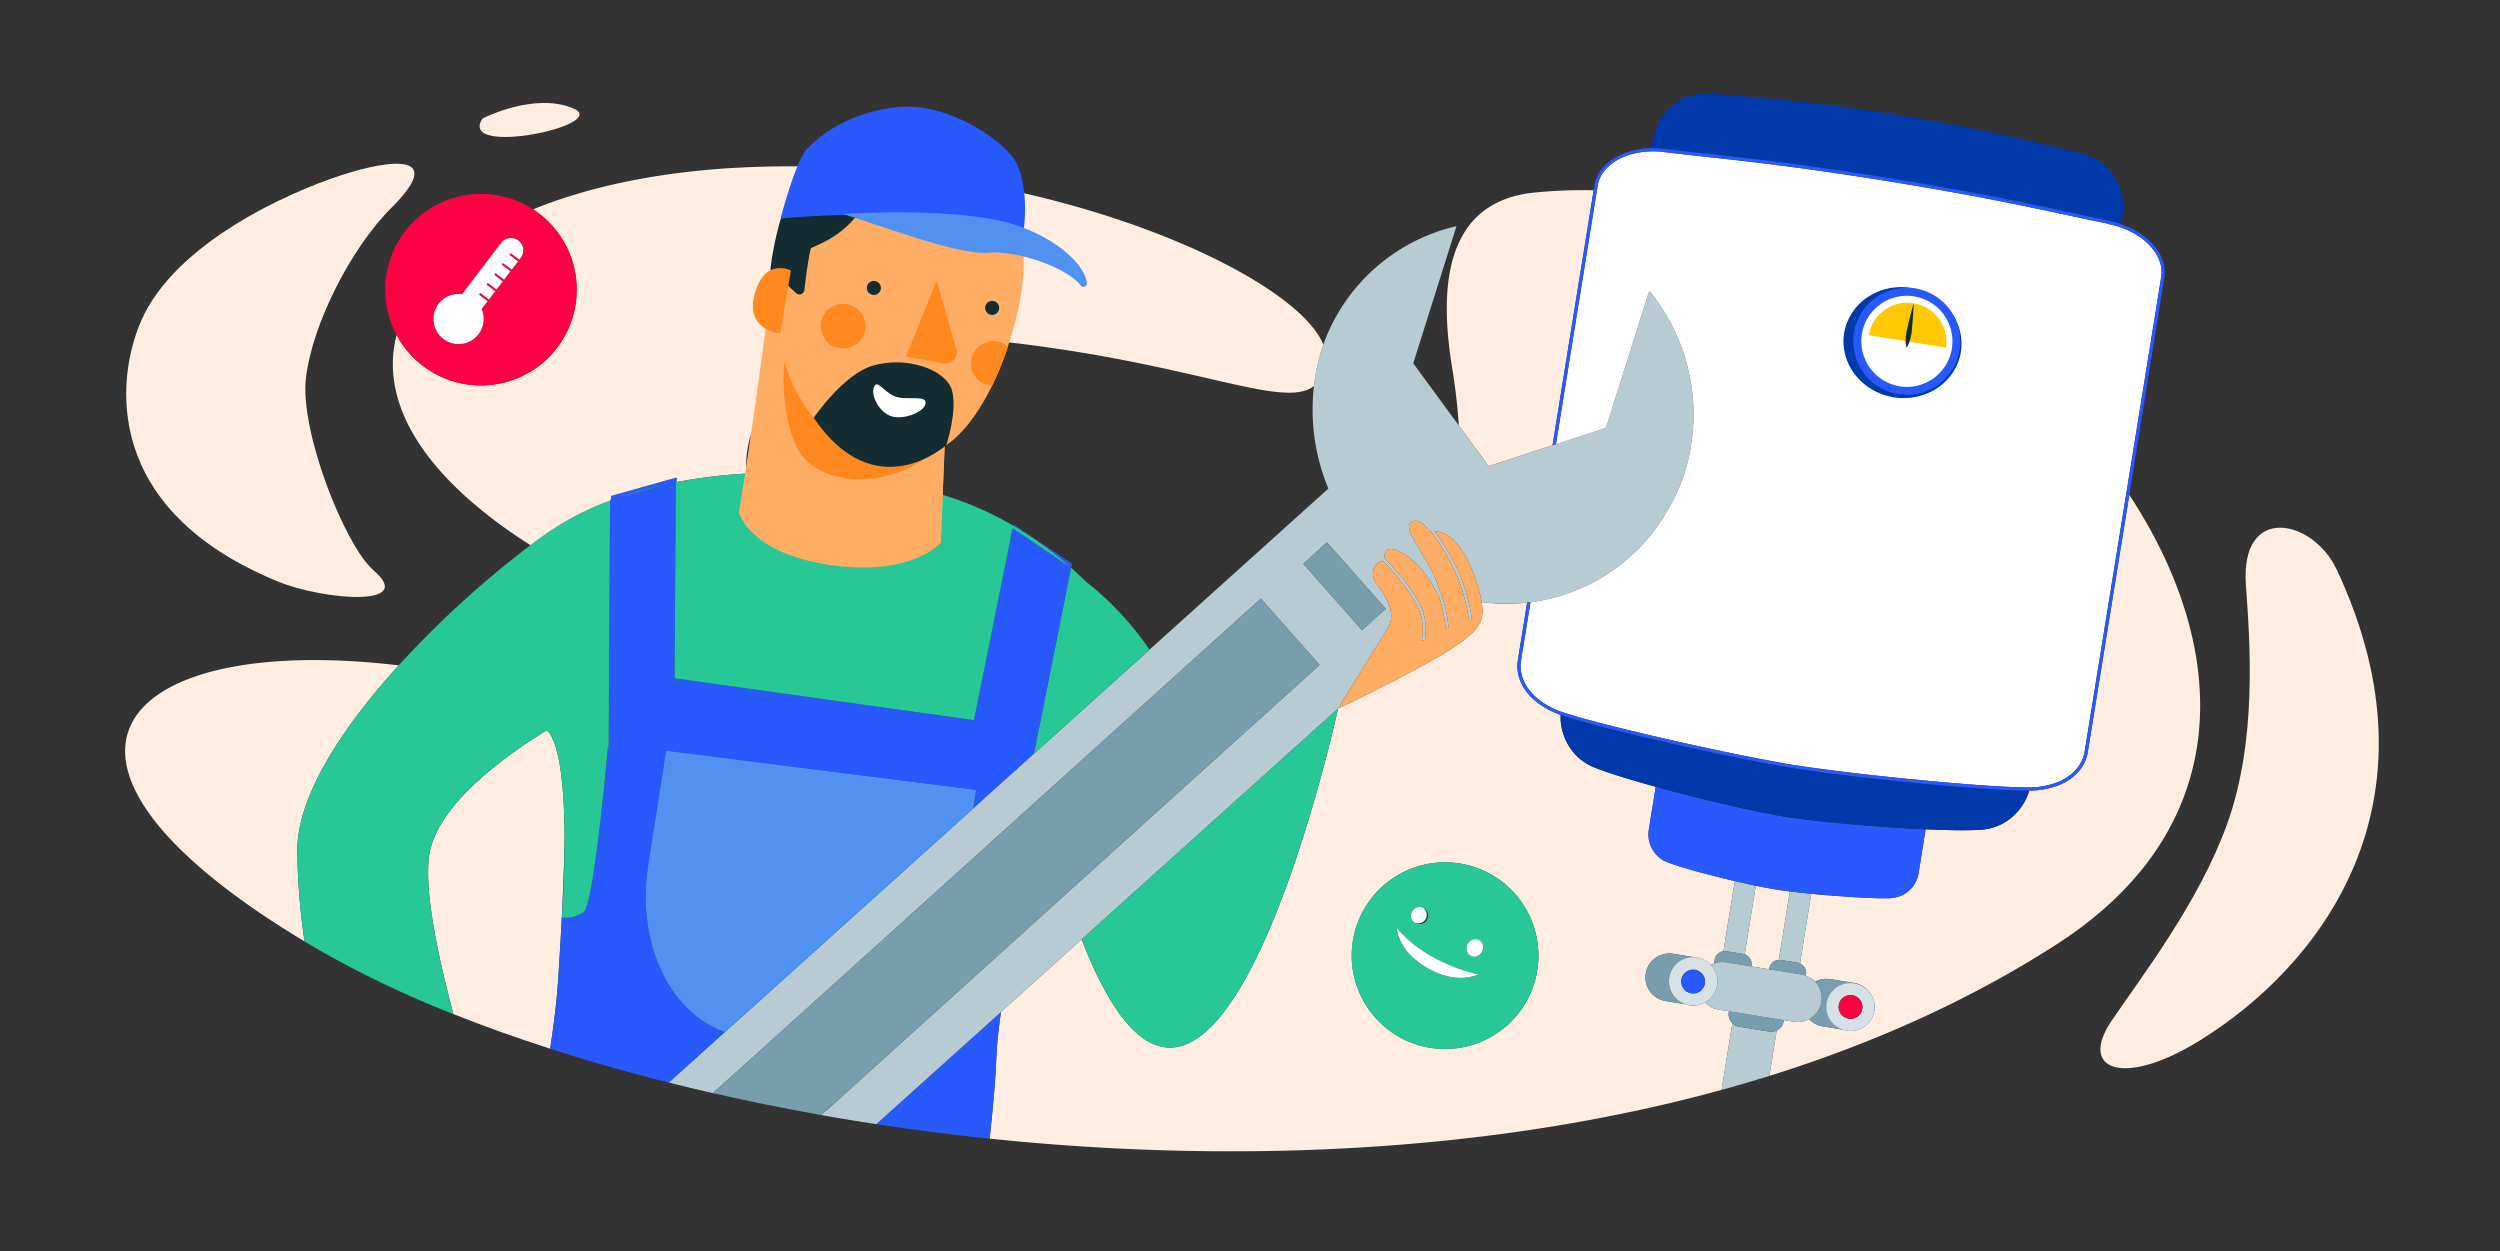 <?xml version="1.0" encoding="UTF-8"?>
<svg xmlns="http://www.w3.org/2000/svg" id="Calque_1" data-name="Calque 1" viewBox="0 0 959 480">
  <rect x="0" y="0" width="959" height="480" fill="#333333" stroke="none"/>
  <defs>
    <style>.cls-1{fill:none;}.cls-2{fill:#ffede1;}.cls-3{fill:#27c896;}.cls-4{fill:#2859ff;}.cls-5{fill:#b7cbd3;}.cls-6{fill:#fff;}.cls-7{fill:#f04;}.cls-8{fill:#c17469;}.cls-9{fill:#0039a9;}.cls-10{fill:#789dac;}.cls-11{fill:#d6e1e6;}.cls-12{fill:#5091f2;}.cls-13{fill:#ffad64;}.cls-14{fill:#ffc802;}.cls-15{fill:#122d32;}.cls-16{fill:#ff891f;}.cls-17{fill:#132d32;}</style>
  </defs>
  <title>959x480_entretien-chaudiere</title>
  <path class="cls-1" d="M374.663,130.043c-40.719-3.845-90.87,12.182-88.354,51.627a232.777,232.777,0,0,1,31.646.411l-1.242-1.867c6.158,1.046,12.265,2.346,18.293,3.862,6.1.93,12.189,2.086,18.227,3.495a127.3,127.3,0,0,1,35.5,14.09l.1-.485L411.265,216.3l-.315,1.571q2.924,2.594,5.617,5.223a117.655,117.655,0,0,1,24.4,26.113l68.6-61.782a78.718,78.718,0,0,1-5.523-39.353C491.841,157.741,455.584,137.685,374.663,130.043Z"></path>
  <path class="cls-2" d="M816.8,189.837l-15.922,98.687c-.978,6.061-5.749,11.013-12.764,13.246a32.465,32.465,0,0,1-9.714,1.515,21.262,21.262,0,0,1-10.306,12.7,21.036,21.036,0,0,1-8.427,2.327c-4.428.294-12.03.2-20.994-.2l-2.722,16.874a11.424,11.424,0,0,1-6.283,8.43,14.33,14.33,0,0,1-4.805,1.143c-5.319.187-18.425-.587-30.066-1.719L690.478,369.6a3.908,3.908,0,0,1,2.3,4.2l-.073.453a9.251,9.251,0,0,1,3.574,2.336,9.31,9.31,0,0,1,5.9-.979l9.01,1.454a9.275,9.275,0,0,1,6.57,4.472,9.077,9.077,0,0,1,1.247,6.23,9.224,9.224,0,0,1-10.617,7.582,9.4,9.4,0,0,1-1.549-.4l-7.585-1.224a9.309,9.309,0,0,1-5.292-2.784,9.31,9.31,0,0,1-5.9.979l-3.778-.609-.07.431a4.8,4.8,0,0,1-2.662,3.522l-2.815,17.449c39.394-12.293,76.657-28.882,110.231-50.493C858.129,317.712,855.718,249.081,816.8,189.837Z"></path>
  <path class="cls-2" d="M663.147,388.349l.07-.431-3.924-.633a9.31,9.31,0,0,1-5.244-2.735,9.292,9.292,0,0,1-6.031,1.062,9.4,9.4,0,0,1-1.548-.4l-7.439-1.2a9.177,9.177,0,1,1,2.923-18.118l9.01,1.454a9.31,9.31,0,0,1,5.318,2.811,9.209,9.209,0,0,1,1.238-.558l.234-1.452a3.9,3.9,0,0,1,3.359-3.245l4.346-26.939c-10.433-2.428-21.1-5.362-25.473-7.1a10.078,10.078,0,0,1-4.205-2.6,11.426,11.426,0,0,1-3.324-9.832h-.01l2.683-16.629c-10.125-2.8-18.779-5.484-23.416-7.37a20.029,20.029,0,0,1-7.268-4.859,21.269,21.269,0,0,1-5.788-15.356,31.266,31.266,0,0,1-8.465-4.393c-5.951-4.321-8.925-10.523-7.947-16.583l3.563-22.087a70.708,70.708,0,0,1-17.484-.238c.119.683.211,1.308.269,1.845.65,6.093-2.029,10.132-13.679,17.269-15.208,9.319-41.635,21.779-41.635,21.779s-47.713,219.091-98.366,88.532l.008-.008-30.976,27.874c-.908,6.566-1.538,12.5-1.74,17.273-.267,7.928-1.246,19.016-2.589,31.3,91.445,9.51,190.9,5.979,280.785-18.7l4.13-25.6A4.8,4.8,0,0,1,663.147,388.349Zm-73.4-16.51A35.842,35.842,0,0,1,549.085,402c-.338-.05-.678-.1-1.012-.164a35.8,35.8,0,1,1,41.674-30Z"></path>
  <path class="cls-2" d="M671.854,370.427l-.046.287,6.833,1.1.046-.287a3.915,3.915,0,0,1,3.661-3.287l4.242-26.294c-1.695-.208-3.294-.422-4.747-.64-2.466-.4-5.3-.935-8.32-1.56L669.271,366.1A3.919,3.919,0,0,1,671.854,370.427Z"></path>
  <path class="cls-2" d="M216.57,321.477c-.053-17.03-1.4-35.91-6.73-41.419-17.816,10.96-41.906,28.917-45.112,47.441-2.174,13,2.848,37.759,9.186,61.5,11.666,4.643,24.075,9.088,37.123,13.289,1.509-9.8,2.649-19.221,3.143-27.483C215.407,355.787,216.388,337.138,216.57,321.477Z"></path>
  <path class="cls-2" d="M152.937,255.233C46.694,242.606-.987,290.159,116.828,361.148a249.424,249.424,0,0,1-2.779-35.079C114.161,304.96,131.62,278.706,152.937,255.233Z"></path>
  <path class="cls-2" d="M595.545,170.827l15.786-97.845a189.881,189.881,0,0,0-22.606.869c-24.439,2.428-39.274,20.2-31.8,66.451,1.089,6.739,2.15,14.522,2.663,22.9l11.441,15.609Z"></path>
  <polygon class="cls-3" points="368.669 300.924 368.614 301.196 368.614 301.196 368.669 300.924 368.669 300.924"></polygon>
  <path class="cls-4" d="M383.946,388.216l-47.794,43.007q21.347,3.259,43.466,5.569c1.342-12.287,2.322-23.375,2.589-31.3C382.408,400.712,383.038,394.782,383.946,388.216Z"></path>
  <path class="cls-4" d="M278.077,395.919c-21.314-7.459-34.134-34.414-29.417-64.167l6.843-43.8,118.984,15.068-1.1,7.046,23.261-20.953L410.881,217.8l.069.062.315-1.571-22.432-15.121-.1.485a139.043,139.043,0,0,1,22,16.015l-22.282-15.02L371.1,288.831h0l2.529-12.563L258.775,260.208l.442-75.221.381-.076v-1.754L234.4,190.232l-.038,1.385-.34.1,0,.3-.339,57.713h0l-.2,33.449h0l-.021,3.628c-.1.042-.213.087-.312.128-1.24,13.7-5.709,60.357-9.241,62.907a11.464,11.464,0,0,1-8.395,2.109s1.1-14.411,1.051-30.469c-.181,15.661-1.163,34.31-2.39,53.324-.494,8.263-1.634,17.685-3.143,27.483,14.445,4.651,29.67,9.005,45.546,12.995l7.43-6.692Zm-23.741-209.91L237.8,190.652A156.046,156.046,0,0,1,254.336,186.009ZM368.614,301.2l.055-.272h0l-.055.272Z"></path>
  <path class="cls-5" d="M383.946,388.216l30.976-27.874h0l21.015-18.91,77.344-69.614h0l18.628-30.153c3.916-5.529.546-11.952-3.448-17.065-3.73-4.776-1.026-9.171,2.194-9.383,1.9,2.031,9.967,10.827,13.2,17.56a21,21,0,0,1,1.518,12.84l1.111.279a21.78,21.78,0,0,0-1.6-13.615c-3.608-7.521-12.728-17.157-13.717-18.19-.367-3.767,2.3-4.433,6.258-2.256,6.726,3.7,11.06,10.173,14.494,16.887a47.6,47.6,0,0,1,2.579,12.262l1.143-.086a48.808,48.808,0,0,0-3.431-14.638c-2.963-10.888-14.094-22.642-11.3-25.545,3.18-3.308,7.653,3.244,7.653,3.244.138-.025.272-.029.409-.047a84.149,84.149,0,0,1,10.274,17.721,79.286,79.286,0,0,1,4.281,16.209l1.135-.16a80.54,80.54,0,0,0-4.355-16.482,84.591,84.591,0,0,0-9.967-17.365c10.338.215,16.515,18.661,17.987,27.091a70.708,70.708,0,0,0,17.484.238q.635-.07,1.268-.15a70.917,70.917,0,0,0,52.148-34.462c.492-.84,1.038-1.6,1.487-2.5a75.748,75.748,0,0,0,5.278-12,74.848,74.848,0,0,0-13.334-70.532l-16.614,52.627L596.858,170.4l-1.312.427-24.518,7.985L559.586,163.2l-17.463-23.825,16.592-52.62a71.275,71.275,0,0,0-51.085,45.417c-.286.8-.561,1.6-.82,2.417a78.815,78.815,0,0,0,2.753,52.828l-68.6,61.782-34.991,31.514-9.323,8.4-23.261,20.953-95.31,85.852h0l-14.064,12.669-7.43,6.692q8.322,2.091,16.878,4.046l8.877-8.011.058.009L414.228,292.291l69.443-62.67,22.516,25.454-77.516,69.986L317,426l-.178-.034-1.938,1.749q10.518,1.865,21.269,3.508ZM499.955,216.261l9.081-8.2,22.529,25.451-9.088,8.213Z"></path>
  <path class="cls-3" d="M164.728,327.5c3.206-18.524,27.3-36.481,45.112-47.441,5.329,5.509,6.677,24.389,6.73,41.419.05,16.058-1.051,30.469-1.051,30.469a11.464,11.464,0,0,0,8.395-2.109c3.532-2.55,8-49.211,9.241-62.907.1-.042.21-.086.312-.128l.021-3.628h0l.2-33.449h0l.339-57.713A108.266,108.266,0,0,0,210.9,203.8c-2.327,1.6-4.816,3.387-7.425,5.337a376.126,376.126,0,0,0-50.536,46.092c-21.317,23.473-38.777,49.726-38.888,70.836a249.424,249.424,0,0,0,2.779,35.079c1.259.758,2.529,1.519,3.826,2.282A389.687,389.687,0,0,0,173.914,389C167.577,365.258,162.554,340.5,164.728,327.5Z"></path>
  <path class="cls-5" d="M678.659,395.717l-11.482-1.852a4.821,4.821,0,0,1-2.643-1.373l-4.13,25.6q9.241-2.537,18.341-5.373l2.815-17.449A4.829,4.829,0,0,1,678.659,395.717Z"></path>
  <path class="cls-2" d="M896.392,218.549c-9.129-19.484-37.094-25.481-34.865,5.872,1.515,21.326,4.531,59.348-7.283,91.9-10.932,30.127-32.612,58.075-44.256,75.285-12.793,18.907,4.495,25.582,33.526,7.731C889.446,371.093,938.688,308.826,896.392,218.549Z"></path>
  <path class="cls-2" d="M106.527,223.035c17.625,7.236,53.323,10.019,36.88-4.139-11.185-9.629-28.53-53.606-26.035-74.109S134.6,95.173,150.1,79.762c21.124-21.014.447-18.973-19.369-12.5S67.137,93.071,54.095,123.189C44.443,145.478,39.181,195.382,106.527,223.035Z"></path>
  <path class="cls-2" d="M234.023,192.01l0-.3.34-.1.038-1.385,25.195-7.075v1.754a201.414,201.414,0,0,1,26.711-3.241c-2.516-39.445,47.635-55.472,88.354-51.627,80.921,7.643,117.178,27.7,129.376,18.025a78.686,78.686,0,0,1,2.771-13.475c.259-.813.534-1.617.82-2.417-11.463-28.369-113.962-73.5-223.813-67.89-31,1.584-57.952,7.308-79.344,16.027a36.723,36.723,0,1,1-52.328,48.2c-6.44,24.545,8.308,53.2,51.329,80.628,2.609-1.951,5.1-3.74,7.425-5.337A108.266,108.266,0,0,1,234.023,192.01Z"></path>
  <path class="cls-2" d="M219.9,41.579c-14.91-6.341-34.781,3.845-34.781,3.845C175.115,60.509,234.813,47.921,219.9,41.579Z"></path>
  <path class="cls-3" d="M559.581,331.176a35.8,35.8,0,0,0-11.508,70.663c.335.059.674.115,1.012.164a35.8,35.8,0,0,0,10.5-70.828Zm-17.9,18.475a3.391,3.391,0,0,1,1.895-1.607,2.926,2.926,0,0,1,1.436-.113,2.744,2.744,0,0,1,.844.3,3.271,3.271,0,1,1-4.175,1.422Zm5.552,21.493c-9.324-5.536-11.108-12.075-11.4-15.156,9.84,11.96,25.913,16.585,31.314,17.85C564.077,375.075,556.779,376.813,547.23,371.143Zm21.278-6.01a3.575,3.575,0,0,1-2,1.695,2.95,2.95,0,0,1-3.864-2.123A3.67,3.67,0,0,1,565,360.413a3.1,3.1,0,0,1,1.517-.12,2.9,2.9,0,0,1,.891.315,2.993,2.993,0,0,1,1.456,1.929A3.572,3.572,0,0,1,568.508,365.133Z"></path>
  <path class="cls-6" d="M542.716,353.938a3.271,3.271,0,0,0,3.137-5.71,2.744,2.744,0,0,0-.844-.3,2.926,2.926,0,0,0-1.436.113,3.391,3.391,0,0,0-1.895,1.607A3.129,3.129,0,0,0,542.716,353.938Z"></path>
  <path class="cls-6" d="M567.41,360.608a2.9,2.9,0,0,0-.891-.315,3.1,3.1,0,0,0-1.517.12,3.67,3.67,0,0,0-2.358,4.291,2.95,2.95,0,0,0,3.864,2.123,3.668,3.668,0,0,0,2.358-4.291A2.993,2.993,0,0,0,567.41,360.608Z"></path>
  <path class="cls-6" d="M535.833,355.988c.289,3.08,2.073,9.62,11.4,15.156,9.549,5.67,16.848,3.931,19.918,2.694C561.746,372.573,545.672,367.948,535.833,355.988Z"></path>
  <path class="cls-7" d="M159.657,138.177a36.731,36.731,0,1,0-7.512-9.663A36.729,36.729,0,0,0,159.657,138.177Zm23.914-9.981a9.621,9.621,0,1,1-6.32-15.36l15.035-19.71a4.72,4.72,0,0,1,7.505,5.725l-.579.759-3.055-2.331a.406.406,0,0,0-.493.647l3.055,2.33-2.424,3.178-3.055-2.33a.407.407,0,0,0-.493.646l3.055,2.331-2.424,3.178-3.055-2.33a.407.407,0,0,0-.493.646l3.055,2.33-2.424,3.178-3.055-2.33a.406.406,0,0,0-.493.647l3.055,2.33-2.424,3.178-3.055-2.33a.407.407,0,0,0-.494.646l3.055,2.331-2.293,3.005A9.613,9.613,0,0,1,183.571,128.2Z"></path>
  <path class="cls-6" d="M187.048,115.555l-3.055-2.331a.407.407,0,0,1,.494-.646l3.055,2.33,2.424-3.178-3.055-2.33a.406.406,0,0,1,.493-.647l3.055,2.33,2.424-3.178-3.055-2.33a.407.407,0,0,1,.493-.646l3.055,2.33,2.424-3.178-3.055-2.331a.407.407,0,0,1,.493-.646l3.055,2.33,2.424-3.178-3.055-2.33a.406.406,0,0,1,.493-.647l3.055,2.331.579-.759a4.72,4.72,0,0,0-7.505-5.725l-15.035,19.71a9.622,9.622,0,1,0,7.505,5.725Z"></path>
  <path class="cls-5" d="M662.306,364.905l6.248,1.008a4.082,4.082,0,0,1,.716.189l4.252-26.354c-2.593-.537-5.319-1.141-8.063-1.779l-4.346,26.939A4.016,4.016,0,0,1,662.306,364.905Z"></path>
  <path class="cls-5" d="M682.347,368.243a4.062,4.062,0,0,1,.887.039l6.248,1.008a4.027,4.027,0,0,1,1,.311l4.317-26.758c-2.872-.279-5.651-.581-8.206-.895Z"></path>
  <path class="cls-8" d="M635.131,301.811h0l-2.683,16.629h.01c.007-.048.007-.1.015-.146Z"></path>
  <path class="cls-4" d="M684.575,313.279c-13.384-2.251-33.29-7-49.443-11.467L632.472,318.3c-.008.048-.007.1-.015.146a11.426,11.426,0,0,0,3.324,9.832,10.078,10.078,0,0,0,4.205,2.6c4.376,1.738,15.04,4.672,25.473,7.1,2.744.639,5.47,1.242,8.063,1.779,3.017.625,5.854,1.163,8.32,1.56,1.453.217,3.052.431,4.747.64,2.554.314,5.334.615,8.206.895,11.641,1.133,24.747,1.906,30.066,1.719a14.33,14.33,0,0,0,4.805-1.143,11.424,11.424,0,0,0,6.283-8.43l2.722-16.874C721.39,317.36,699.041,315.515,684.575,313.279Z"></path>
  <path class="cls-9" d="M638.353,57.069l.608.1c5.2.624,10.326,1.185,15.757,1.78,17.1,1.87,36.475,3.99,69.389,9.3,32.951,5.316,52.088,9.411,68.973,13.025,5.331,1.141,10.366,2.219,15.5,3.26a2.264,2.264,0,0,1,.833.29A35.75,35.75,0,0,1,813.7,86l.561-3.475a21.077,21.077,0,0,0-15.989-23.822l-.436-.07c-17.545-4.01-33.787-8.7-69.832-14.513s-52.934-6.473-70.85-8.184l-.582-.094a20.848,20.848,0,0,0-22.524,17.609l-.545,3.38A35.785,35.785,0,0,1,638.353,57.069Z"></path>
  <path class="cls-9" d="M687.735,294.642c-25.947-4.33-73.039-15.074-88.407-20.171-.227-.073-.444-.167-.669-.245a21.269,21.269,0,0,0,5.788,15.356,20.029,20.029,0,0,0,7.268,4.859c4.637,1.885,13.292,4.571,23.416,7.37h0c16.153,4.464,36.059,9.216,49.443,11.467,14.466,2.236,36.815,4.082,54.1,4.837,8.964.392,16.566.49,20.994.2a21.036,21.036,0,0,0,8.427-2.327,21.262,21.262,0,0,0,10.306-12.7c-.138,0-.272.013-.411.012C761.8,303.3,713.721,298.691,687.735,294.642Z"></path>
  <path class="cls-6" d="M590.923,268.845a30.216,30.216,0,0,0,8.786,4.459c15.024,4.983,62.842,15.892,88.221,20.126,25.416,3.961,74.239,8.644,90.063,8.639a31.208,31.208,0,0,0,9.753-1.471c6.559-2.087,11.017-6.675,11.919-12.269L829.033,106.3c1.417-8.783-7.362-17.7-19.986-20.3l-.235-.1a1.03,1.03,0,0,0-.443-.155l-.024,0c-5.141-1.044-10.183-2.123-15.521-3.265-16.87-3.61-35.991-7.7-68.911-13.013-32.884-5.305-52.245-7.424-69.328-9.293-5.435-.595-10.569-1.156-15.794-1.784l-.606-.1C625.405,56.8,614.265,62.5,612.85,71.277L596.858,170.4l19.186-6.249,16.614-52.627a74.848,74.848,0,0,1,13.334,70.532,75.748,75.748,0,0,1-5.278,12c-.45.9-1,1.657-1.487,2.5a70.917,70.917,0,0,1-52.148,34.462l-3.619,22.433C582.557,259.04,585.347,264.8,590.923,268.845Z"></path>
  <path class="cls-4" d="M596.858,170.4,612.85,71.277c1.416-8.776,12.556-14.482,25.335-12.992l.606.1c5.226.628,10.359,1.19,15.794,1.784,17.082,1.869,36.444,3.987,69.328,9.293,32.92,5.311,52.041,9.4,68.911,13.013,5.338,1.142,10.38,2.221,15.521,3.265l.024,0a1.03,1.03,0,0,1,.443.155l.235.1c12.624,2.6,21.4,11.522,19.986,20.3L799.666,288.328c-.9,5.595-5.361,10.182-11.919,12.269a31.208,31.208,0,0,1-9.753,1.471c-15.824.005-64.647-4.678-90.063-8.639-25.379-4.235-73.2-15.143-88.221-20.126a30.216,30.216,0,0,1-8.786-4.459c-5.576-4.048-8.366-9.805-7.464-15.4l3.619-22.433q-.633.081-1.268.15l-3.563,22.087c-.978,6.06,2,12.262,7.947,16.583a31.266,31.266,0,0,0,8.465,4.393c.225.078.442.172.669.245,15.368,5.1,62.46,15.841,88.407,20.171,25.986,4.049,74.067,8.66,90.253,8.654.139,0,.273-.012.411-.012a32.465,32.465,0,0,0,9.714-1.515c7.015-2.233,11.786-7.185,12.764-13.246L816.8,189.837,830.245,106.5c1.347-8.349-5.71-16.772-16.549-20.5a35.75,35.75,0,0,0-4.286-1.183,2.264,2.264,0,0,0-.833-.29c-5.131-1.041-10.166-2.119-15.5-3.26-16.885-3.614-36.022-7.709-68.973-13.025-32.915-5.31-52.292-7.43-69.389-9.3-5.432-.595-10.562-1.156-15.757-1.78l-.608-.1a35.785,35.785,0,0,0-4.855-.235c-11.327.226-20.526,5.977-21.861,14.248l-.307,1.9-15.786,97.845Z"></path>
  <path class="cls-10" d="M662.216,369.167l9.592,1.548.046-.287a3.919,3.919,0,0,0-2.583-4.325,4.082,4.082,0,0,0-.716-.189l-6.248-1.008a4.016,4.016,0,0,0-1.193,0,3.9,3.9,0,0,0-3.359,3.245l-.234,1.452A9.353,9.353,0,0,1,662.216,369.167Z"></path>
  <path class="cls-10" d="M683.235,368.282a4.062,4.062,0,0,0-.887-.039,3.915,3.915,0,0,0-3.661,3.287l-.046.287,12.351,1.993a9.535,9.535,0,0,1,1.717.448l.073-.453a3.908,3.908,0,0,0-2.3-4.2,4.027,4.027,0,0,0-1-.311Z"></path>
  <path class="cls-10" d="M663.217,387.918l-.07.431a4.912,4.912,0,0,0,4.029,5.516l11.482,1.852a4.9,4.9,0,0,0,5.563-3.968l.07-.431Z"></path>
  <path class="cls-10" d="M698.686,384.345a9.1,9.1,0,0,1-4.719,6.6,9.309,9.309,0,0,0,5.292,2.784l7.585,1.224a9.179,9.179,0,1,1,10.919-13.416,9.275,9.275,0,0,0-6.57-4.472l-9.01-1.454a9.31,9.31,0,0,0-5.9.979A9.1,9.1,0,0,1,698.686,384.345Z"></path>
  <path class="cls-5" d="M678.64,371.817l-6.833-1.1-9.592-1.548a9.353,9.353,0,0,0-4.7.438,9.209,9.209,0,0,0-1.238.558,9.1,9.1,0,0,1,2.376,7.725c0,.024-.011.047-.015.071s0,.047-.008.071a9.117,9.117,0,0,1-4.587,6.519,9.31,9.31,0,0,0,5.244,2.735l3.924.633,21.074,3.4,3.778.609a9.31,9.31,0,0,0,5.9-.979,9.131,9.131,0,0,0,2.316-14.355,9.251,9.251,0,0,0-3.574-2.336,9.535,9.535,0,0,0-1.717-.448Z"></path>
  <path class="cls-11" d="M711.315,377.235a9.165,9.165,0,0,0-4.472,17.722,9.4,9.4,0,0,0,1.549.4,9.224,9.224,0,0,0,10.617-7.582,9.077,9.077,0,0,0-1.247-6.23A9.288,9.288,0,0,0,711.315,377.235Zm-5.969,8.332a4.566,4.566,0,1,1,3.788,5.186A4.544,4.544,0,0,1,705.346,385.566Z"></path>
  <ellipse class="cls-7" cx="709.853" cy="386.293" rx="4.516" ry="4.565" transform="translate(215.431 1025.56) rotate(-80.835)"></ellipse>
  <path class="cls-10" d="M640.324,375.076a9.273,9.273,0,0,1,18.32,2.883c0-.024.011-.047.015-.071a9.1,9.1,0,0,0-2.376-7.725,9.31,9.31,0,0,0-5.318-2.811l-9.01-1.454a9.177,9.177,0,1,0-2.923,18.118l7.439,1.2A9.2,9.2,0,0,1,640.324,375.076Z"></path>
  <path class="cls-11" d="M658.636,378.03c0-.024,0-.047.008-.071a9.273,9.273,0,1,0-12.173,7.257,9.4,9.4,0,0,0,1.548.4,9.292,9.292,0,0,0,6.031-1.062A9.117,9.117,0,0,0,658.636,378.03Zm-13.663-2.2a4.566,4.566,0,1,1,3.788,5.186A4.544,4.544,0,0,1,644.973,375.826Z"></path>
  <ellipse class="cls-4" cx="649.48" cy="376.553" rx="4.516" ry="4.565" transform="translate(174.287 957.765) rotate(-80.835)"></ellipse>
  <path class="cls-3" d="M435.938,341.432l-21.015,18.91h0l-.008.008c50.653,130.56,98.366-88.532,98.366-88.532h0Z"></path>
  <path class="cls-3" d="M353.233,187.57c-6.039-1.409-12.129-2.564-18.227-3.495-6.027-1.515-12.135-2.816-18.293-3.862l1.242,1.867a232.777,232.777,0,0,0-31.646-.411,201.414,201.414,0,0,0-26.711,3.241l-.381.076-.442,75.221,114.859,16.061L371.1,288.831h0l17.351-86.176,22.282,15.02a139.043,139.043,0,0,0-22-16.015A127.3,127.3,0,0,0,353.233,187.57Z"></path>
  <path class="cls-3" d="M237.8,190.652l16.535-4.643A156.046,156.046,0,0,0,237.8,190.652Z"></path>
  <path class="cls-3" d="M416.566,223.09q-2.7-2.624-5.617-5.223l-.069-.062-14.233,71.309,9.323-8.4L440.962,249.2A117.655,117.655,0,0,0,416.566,223.09Z"></path>
  <path class="cls-12" d="M374.487,303.021,255.5,287.953l-6.843,43.8c-4.717,29.753,8.1,56.707,29.417,64.167h0l95.31-85.852Z"></path>
  <path class="cls-10" d="M317,426,428.671,325.061l77.516-69.986-22.516-25.454-69.443,62.67L282.4,411.323l-.058-.009-8.877,8.011q20.143,4.6,41.423,8.39l1.938-1.749Z"></path>
  <polygon class="cls-10" points="531.564 233.515 509.035 208.064 499.955 216.261 522.475 241.728 531.564 233.515"></polygon>
  <path class="cls-13" d="M550.34,203.835a84.591,84.591,0,0,1,9.967,17.365,80.54,80.54,0,0,1,4.355,16.482l-1.135.16a79.286,79.286,0,0,0-4.281-16.209,84.149,84.149,0,0,0-10.274-17.721c-.137.018-.271.023-.409.047,0,0-4.473-6.552-7.653-3.244-2.794,2.9,8.337,14.657,11.3,25.545a48.808,48.808,0,0,1,3.431,14.638l-1.143.086a47.6,47.6,0,0,0-2.579-12.262c-3.434-6.714-7.768-13.187-14.494-16.887-3.955-2.177-6.625-1.511-6.258,2.256.989,1.034,10.109,10.67,13.717,18.19a21.78,21.78,0,0,1,1.6,13.615l-1.111-.279a21,21,0,0,0-1.518-12.84c-3.229-6.734-11.291-15.53-13.2-17.56-3.22.211-5.924,4.607-2.194,9.383,3.994,5.113,7.364,11.536,3.448,17.065l-18.628,30.153h0s26.427-12.46,41.635-21.779c11.65-7.137,14.329-11.175,13.679-17.269-.057-.536-.149-1.161-.269-1.845C566.855,222.5,560.679,204.05,550.34,203.835Z"></path>
  <path class="cls-9" d="M726.412,152.4c12.361,1.994,23.9-5.787,25.769-17.38s-6.635-22.608-19-24.6-23.9,5.787-25.769,17.38,6.635,22.608,19,24.6"></path>
  <path class="cls-4" d="M728.388,151.239a20.536,20.536,0,1,0-17.222-23.581,20.649,20.649,0,0,0,17.222,23.581"></path>
  <path class="cls-6" d="M728.875,148.22a17.477,17.477,0,1,0-14.656-20.066,17.571,17.571,0,0,0,14.656,20.066"></path>
  <path class="cls-14" d="M746.483,133.358a15.017,15.017,0,0,0-29.648-4.783Z"></path>
  <path class="cls-15" d="M734.1,116.755c-.15,2.778-.3,5.556-.6,8.314a20.262,20.262,0,0,1-.527,4.191,14.463,14.463,0,0,1-1.545,4.03l-.145-.023a14.463,14.463,0,0,1-.2-4.312,40.442,40.442,0,0,1,.818-4.144c.587-2.711,1.318-5.4,2.049-8.08Z"></path>
  <path class="cls-13" d="M318.651,216.739c31.341,4.5,42.215-8.574,42.215-8.574l1.493-37.042s16.319-8.375,26.708-46.294c10.566-37.9-2.591-65.315-29.782-71.721s-58.424,5.462-62.179,43.526c-3.682,37.354-13.566,99.943-13.566,99.943s3.771,15.664,35.112,20.161"></path>
  <path class="cls-13" d="M340.547,178.752c11.789.68,21.831-7.806,21.831-7.806l-1.494,37.042s-10.7,13.089-42.214,8.573c-31.359-4.32-35.112-20.16-35.112-20.16s7.243-43.994,10.87-70.393c2,8.473,5.367,28.047,16.569,39.627,6.824,6.994,19.717,12.64,29.55,13.117"></path>
  <path class="cls-16" d="M300.855,138.583c-.643,6.223-.6,21.5,4.692,32.829,6.622,14.161,34.793,19.769,57.72-2.119-5.466,3.627-20.359,9.216-36.2,2.546s-24.074-24.949-26.211-33.256"></path>
  <path class="cls-15" d="M335.484,107.79a2.681,2.681,0,1,0,2.391,2.943,2.632,2.632,0,0,0-2.391-2.943"></path>
  <path class="cls-15" d="M377.931,117.827a2.681,2.681,0,1,1,2.391,2.943,2.68,2.68,0,0,1-2.391-2.943"></path>
  <path class="cls-16" d="M347.5,136.79l14.468,2.574a4.268,4.268,0,0,0,4.874-5.426L359.3,107.821Z"></path>
  <path class="cls-17" d="M295.518,103.3s2-19.379,9.77-33.67c7.588-14.31,18.874-22.667,31.528-25.131,12.83-2.447,24.136,4.651,24.136,4.651s-1.783,1.1,8.143,5.9c9.907,4.978,6.124,9.634,6.124,9.634,12.831-7.659,16.849.458,16.256,11.918-22.075,11.914-57.508-4.547-57.508-4.547-5.142,16.719-19.083,21.206-22.878,23.15-.975,3.547-1.98,11.371-2.528,16.058a1.913,1.913,0,0,1-3.2,1.176Z"></path>
  <path class="cls-16" d="M321.2,133.39a8.58,8.58,0,1,1,10.517-6.05,8.58,8.58,0,0,1-10.517,6.05"></path>
  <path class="cls-16" d="M386.6,133.02a117.835,117.835,0,0,1-6.044,15.008l-.356-.037a8.579,8.579,0,1,1,1.764-17.068,7.843,7.843,0,0,1,4.635,2.1"></path>
  <path class="cls-4" d="M299.436,83.8c28.025-2.421,64.1-2.928,92.423,8.529,2.548-10.3,1.293-23.277-1.785-29.492-3.9-7.886-21.778-20.195-38.2-21.738-13.008-1.223-31.147,4.319-42.113,15.818C305.013,61.9,299.436,83.8,299.436,83.8Z"></path>
  <path class="cls-12" d="M323.351,82.061c20.33,6.442,44.874,15.909,56.073,14.849,10.03-.95,29.849,5.5,35.29,12.746.769,1.024,2.44.072,2.239-1.282-.855-5.755-8.829-15.281-25.726-21.5C369.513,78.881,323.351,82.061,323.351,82.061Z"></path>
  <path class="cls-16" d="M299.259,127.945s-13.549-1.042-9.749-15.2,13.868-8.989,13.868-8.989Z"></path>
  <path class="cls-17" d="M312.134,160.283s11.318-16.726,22.692-20.029c13.18-3.828,27.983,1.614,30.3,9.317s-2.106,21.156-2.106,21.156S335.9,195.26,312.134,160.283Z"></path>
  <path class="cls-6" d="M342.965,151.923c-4.457-2.078-6.347-6.406-7.725-3.493-1.219,3.107,1.653,9.138,6.129,11.039s12.321-1.056,13.482-4.062c1.739-4.506-7.428-1.4-11.885-3.483"></path>
</svg>
